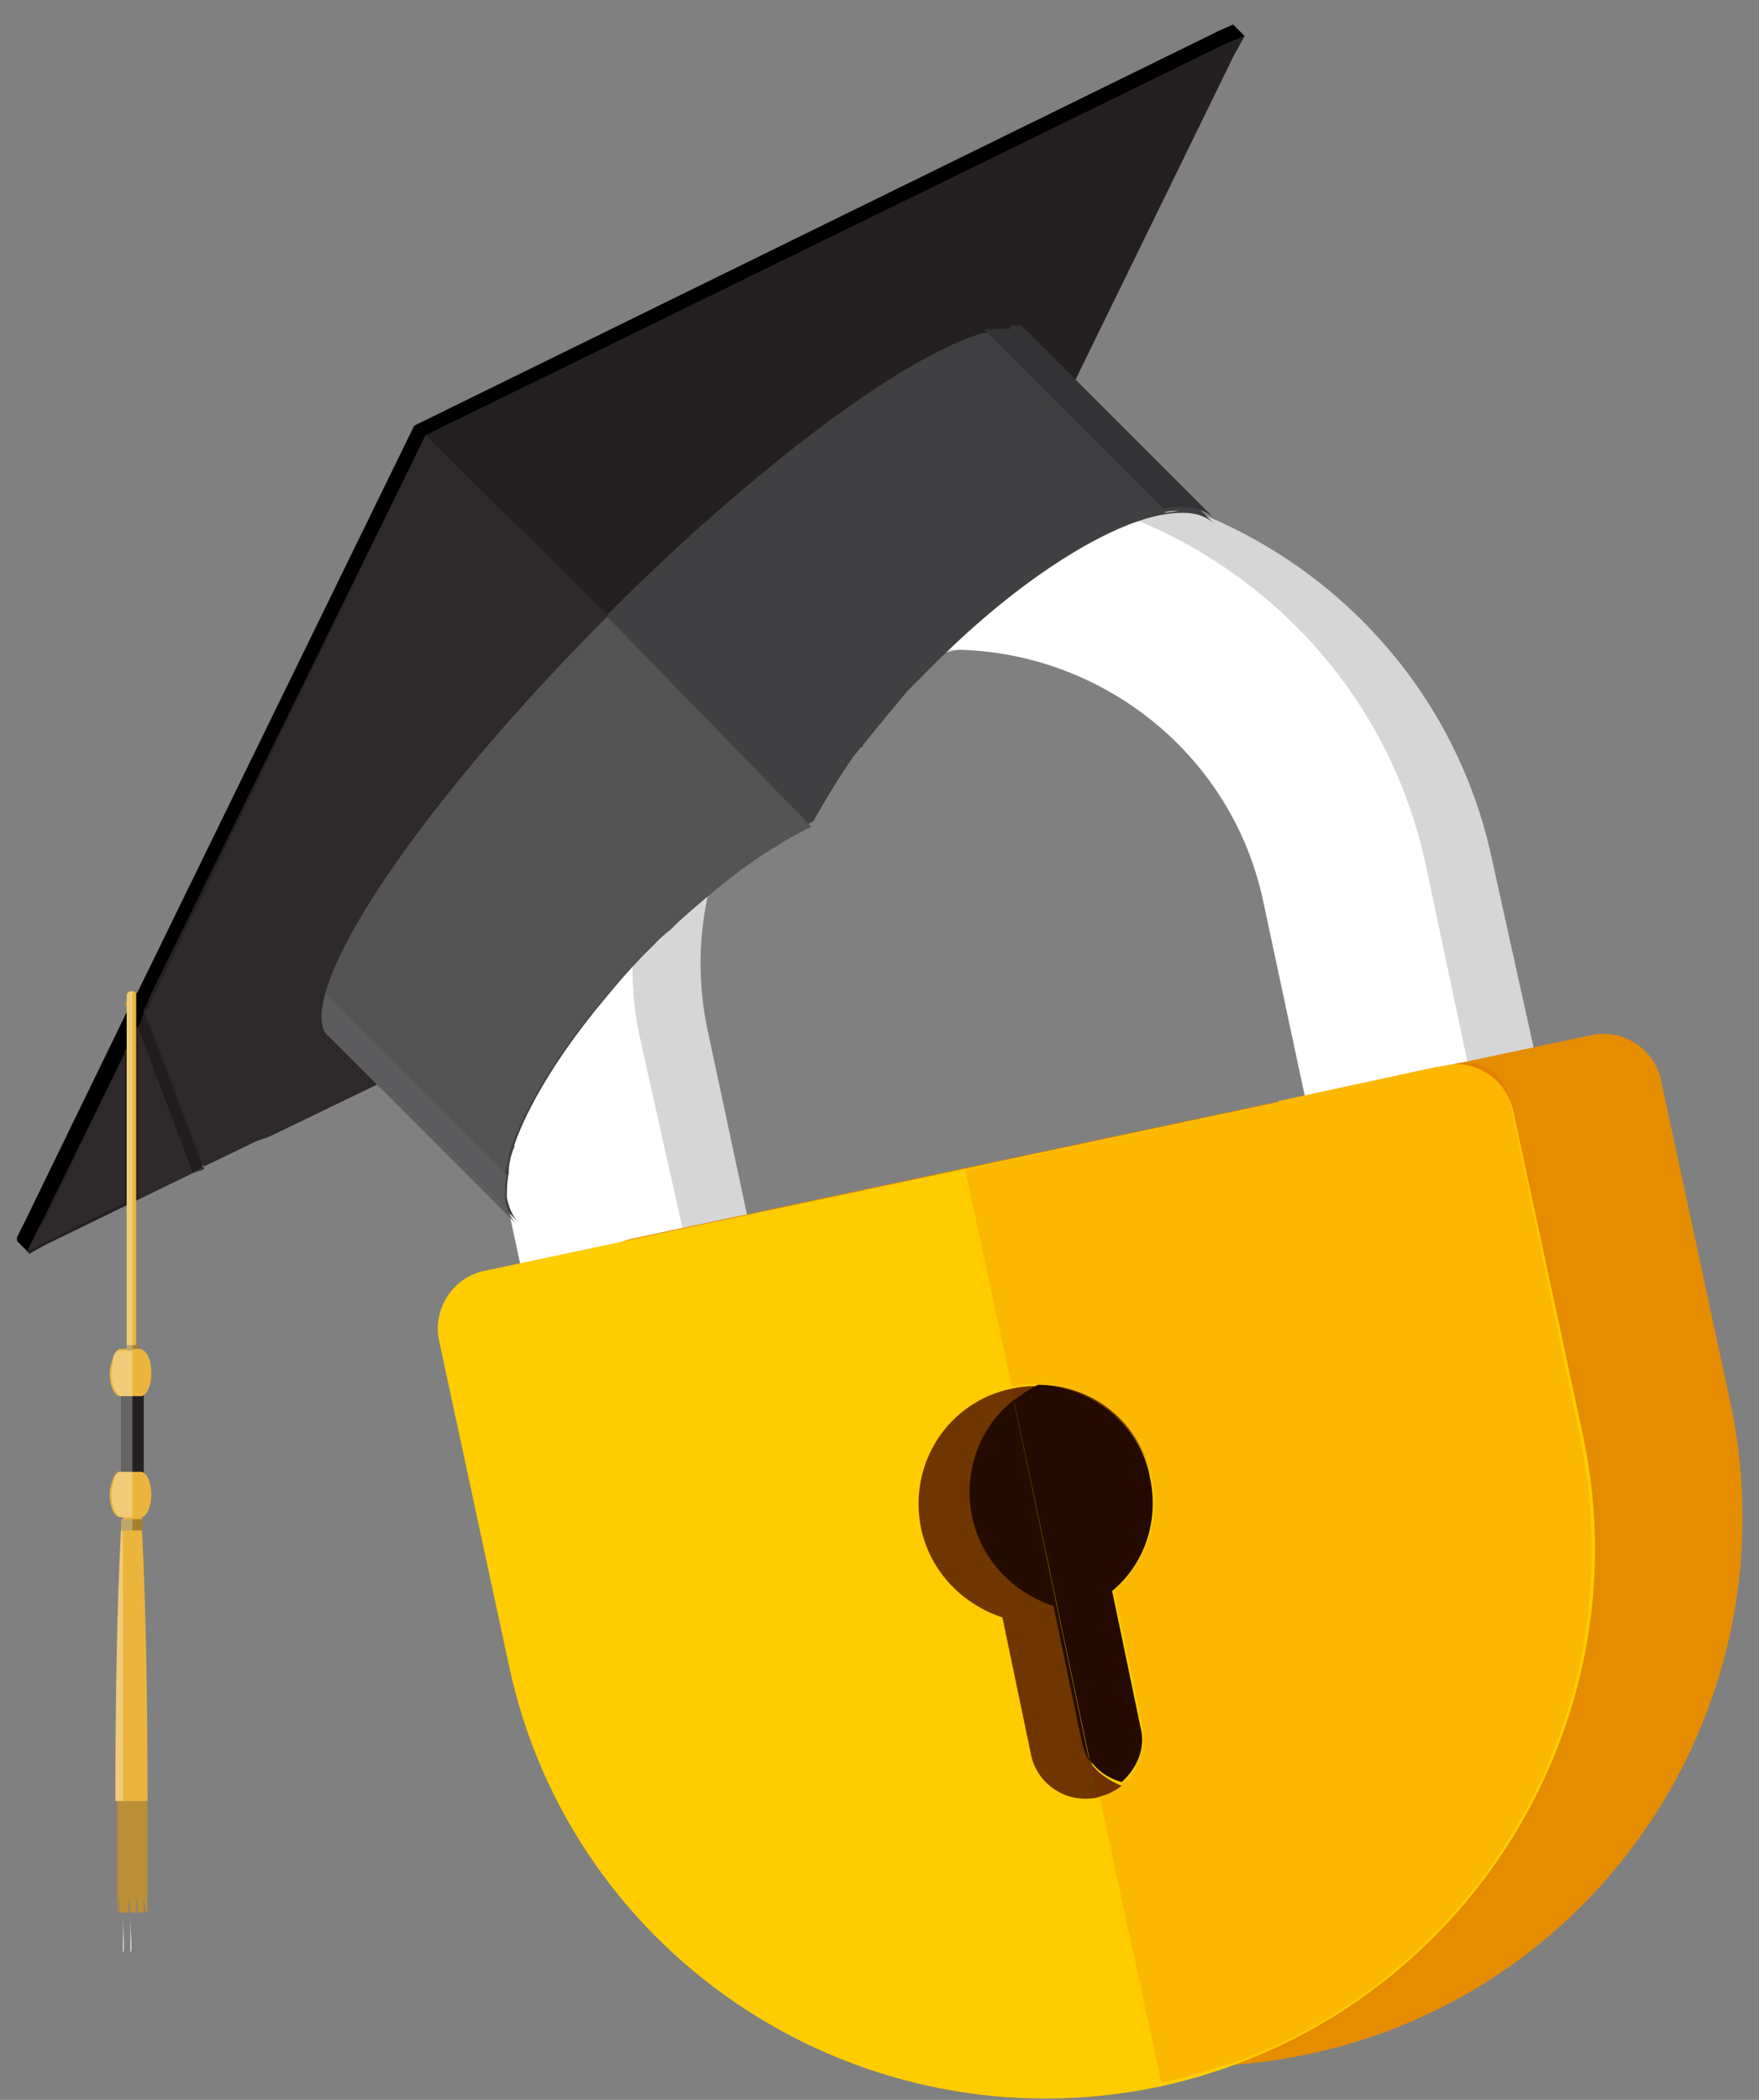 <?xml version="1.0" encoding="UTF-8"?>
<!-- Generator: Adobe Illustrator 24.1.2, SVG Export Plug-In . SVG Version: 6.00 Build 0)  -->
<svg xmlns="http://www.w3.org/2000/svg" xmlns:xlink="http://www.w3.org/1999/xlink" version="1.1" id="Laag_1" x="0px" y="0px" viewBox="0 0 93 111" style="enable-background:new 0 0 93 111;" xml:space="preserve">
<rect x="0" y="0" width="93" height="111" fill="#808080" stroke="none"/>
<style type="text/css">
	.st0{fill:#D6D6D6;}
	.st1{fill:#FFFFFF;}
	.st2{fill:#E58C00;}
	.st3{fill:#FFCC00;}
	.st4{fill:#703600;}
	.st5{fill:#240D00;}
	.st6{fill:none;}
	.st7{clip-path:url(#SVGID_2_);fill:#FCE3E8;}
	.st8{clip-path:url(#SVGID_2_);fill:#FCE5E8;}
	.st9{clip-path:url(#SVGID_2_);fill:#E38000;}
	.st10{clip-path:url(#SVGID_2_);fill:#FCB800;}
	.st11{clip-path:url(#SVGID_2_);fill:#703000;}
	.st12{clip-path:url(#SVGID_2_);fill:#240A00;}
	.st13{fill:#BD8F38;}
	.st14{clip-path:url(#SVGID_4_);}
	.st15{clip-path:url(#SVGID_4_);fill:#241F21;}
	.st16{clip-path:url(#SVGID_4_);fill:#2E292B;}
	.st17{clip-path:url(#SVGID_4_);fill:#404042;}
	.st18{clip-path:url(#SVGID_4_);fill:#5C5C5E;}
	.st19{clip-path:url(#SVGID_4_);fill:#CCCCCC;}
	.st20{clip-path:url(#SVGID_4_);fill:#1C1A1A;}
	.st21{clip-path:url(#SVGID_4_);fill:#333336;}
	.st22{clip-path:url(#SVGID_4_);fill:#FFFFFF;}
	.st23{fill:#CCCCCC;}
	.st24{fill:#333336;}
	.st25{clip-path:url(#SVGID_6_);fill:#FFFFFF;}
	.st26{clip-path:url(#SVGID_6_);fill:#1A1A1A;}
	.st27{clip-path:url(#SVGID_6_);fill:#383638;}
	.st28{clip-path:url(#SVGID_6_);fill:#424040;}
	.st29{clip-path:url(#SVGID_6_);fill:#545454;}
	.st30{clip-path:url(#SVGID_6_);fill:#6E6E6E;}
	.st31{clip-path:url(#SVGID_8_);fill:#B2B2B2;}
	.st32{clip-path:url(#SVGID_8_);}
	.st33{fill:#211C1F;}
	.st34{fill:#BA8F36;}
	.st35{clip-path:url(#SVGID_10_);fill:#EBB53D;}
	.st36{fill:#B2B2B2;}
	.st37{fill:#A3802B;}
	.st38{fill:#241F21;}
	.st39{clip-path:url(#SVGID_12_);fill:#EBB53D;}
	.st40{clip-path:url(#SVGID_12_);fill:#A3802B;}
	.st41{clip-path:url(#SVGID_12_);fill:#F0CC78;}
	.st42{fill:#BFA66B;}
	.st43{clip-path:url(#SVGID_14_);fill:#FFFFFF;}
	.st44{fill:#666363;}
	.st45{clip-path:url(#SVGID_16_);fill:#F0CC78;}
	.st46{clip-path:url(#SVGID_16_);fill:#FFFFFF;}
	.st47{clip-path:url(#SVGID_16_);fill:#CFB073;}
	.st48{clip-path:url(#SVGID_16_);fill:#BFA66B;}
</style>
<path class="st0" d="M81.2,55.9l-8.6,1.8l-2.2-10.3c-1.9-9.1-10.9-14.9-20-13s-14.9,10.9-13,20l2.2,10.3L31,66.5l-2.2-10.3  c-2.9-13.8,5.9-27.5,19.7-30.4c13.8-2.9,27.5,5.9,30.4,19.7L81.2,55.9z"></path>
<path class="st1" d="M77.6,56.2L69,58l-2.2-10.3c-1.9-9.1-10.9-14.9-20-13c-9.1,1.9-14.9,10.9-13,20L36.1,65l-8.6,1.8l-2.2-10.3  c-2.9-13.8,5.9-27.5,19.7-30.4c13.8-2.9,27.5,5.9,30.4,19.7L77.6,56.2z"></path>
<path class="st2" d="M69.1,108.6c-15.7,3.3-31.1-6.7-34.4-22.3L31,69.1c-0.3-1.6,0.7-3.2,2.3-3.6l50.9-10.8c1.6-0.3,3.2,0.7,3.6,2.3  l3.7,17.2C94.8,89.9,84.8,105.3,69.1,108.6"></path>
<path class="st3" d="M61.3,110.3c-15.7,3.3-31.1-6.7-34.4-22.3l-3.7-17.2c-0.3-1.6,0.7-3.2,2.3-3.6l50.9-10.8C78,56,79.6,57,80,58.7  l3.7,17.2C87,91.5,77,106.9,61.3,110.3"></path>
<path class="st4" d="M53.5,73.4c-3.4,0.7-5.5,4-4.8,7.4c0.5,2.3,2.2,4,4.3,4.7l1.5,7.2c0.3,1.6,1.9,2.7,3.6,2.3l-0.4-1.9  c-0.2-0.3-0.4-0.7-0.4-1l-1.5-7.2c-2.1-0.6-3.8-2.4-4.3-4.7c-0.5-2.4,0.4-4.8,2.2-6.2L53.5,73.4z"></path>
<path class="st5" d="M53.6,74c-1.8,1.4-2.7,3.8-2.2,6.2c0.5,2.3,2.2,4,4.3,4.7l1.5,7.2c0.1,0.4,0.2,0.7,0.4,1L53.6,74z"></path>
<rect x="0.9" y="1.3" class="st6" width="91.2" height="109.6"></rect>
<g>
	<defs>
		<path id="SVGID_1_" d="M32.4,55.1c-1.9-9.1,3.9-18,13-20c9.1-1.9,18,3.9,20,13l2.2,10.2l-32.9,7L32.4,55.1z M45.2,26.2    c-14.8,2.1-24.5,16.3-21.5,30.7l2.2,10.2l-1.1,0.2c-1.2,0.3-2,1.5-1.8,2.7l3.8,17.9c2.9,13.6,14.9,23,28.3,23h0.1    c1.1,0,2.3-0.1,3.4-0.2l5.1-1.1c14.2-4.4,23-18.9,19.8-33.8L79.8,58c-0.3-1.2-1.5-2-2.7-1.8l-1.1,0.2l-2-9.3    c-2.4-13-13.5-21.2-25.2-21.2C47.6,25.9,46.4,26,45.2,26.2"></path>
	</defs>
	<clipPath id="SVGID_2_">
		<use xlink:href="#SVGID_1_" style="overflow:visible;"></use>
	</clipPath>
	<polygon class="st7" points="77.1,56.2 76.1,56.4 69,57.9 76.4,56.3  "></polygon>
	<path class="st8" d="M65.1,109.2c-1.2,0.4-2.5,0.8-3.9,1.1C62.6,110,63.9,109.6,65.1,109.2C65.1,109.2,65.1,109.2,65.1,109.2"></path>
	<path class="st9" d="M77.1,56.2l-0.7,0.1C78,56,79.6,57,80,58.7l3.7,17.2c3.1,14.3-5.1,28.5-18.5,33.3c0,0,0,0,0,0   c13.4-4.8,21.5-19,18.5-33.3L79.8,58C79.6,56.7,78.4,55.9,77.1,56.2"></path>
	<path class="st10" d="M76.4,56.3L69,57.9l-18,3.8l2.5,11.6c3.4-0.7,6.7,1.4,7.4,4.8c0.5,2.3-0.4,4.6-2,6l1.5,7.2   c0.2,1.1-0.2,2.3-1,2.9c-0.4,0.3-0.8,0.5-1.3,0.6l3.3,15.3c1.3-0.3,2.6-0.7,3.9-1.1c13.4-4.8,21.5-19,18.5-33.3L80,58.7   C79.6,57,78,56,76.4,56.3"></path>
	<path class="st11" d="M53.5,73.4l0.1,0.6c0.4-0.3,0.8-0.6,1.3-0.8c2.9,0,5.4,2,6,5C60.2,74.8,56.8,72.7,53.5,73.4 M57.6,93.1   l0.4,1.9c0.5-0.1,0.9-0.3,1.3-0.6C58.6,94.1,58,93.7,57.6,93.1"></path>
	<path class="st12" d="M54.9,73.2c-0.5,0.2-0.9,0.5-1.3,0.8l4,19c0.4,0.6,1,1,1.7,1.2c0.8-0.7,1.3-1.8,1-2.9l-1.5-7.2   c1.7-1.4,2.5-3.7,2-6C60.3,75.3,57.7,73.3,54.9,73.2"></path>
</g>
<polygon points="65.2,1.3 64.3,1.7 63.6,2.3 64.7,3.4 65.3,2.8 65.8,1.9 "></polygon>
<rect x="6.7" y="52.6" transform="matrix(0.863 -0.505 0.505 0.863 -25.761 11.018)" class="st13" width="1.4" height="0.7"></rect>
<polygon points="1.3,64.7 0.9,65.6 1.5,66.2 2.4,65.8 3,65.1 1.9,64.1 "></polygon>
<g>
	<defs>
		<rect id="SVGID_3_" x="0.9" y="1.3" width="91.2" height="109.6"></rect>
	</defs>
	<clipPath id="SVGID_4_">
		<use xlink:href="#SVGID_3_" style="overflow:visible;"></use>
	</clipPath>
	<path class="st14" d="M65.2,1.3l-0.6,1.2l0,0L64.3,3l-8.1,16.6l-0.7,1.4l0,0l-7.5,15.3l0,0c-2.2,2.4-3.9,4.8-5,7l0,0l0,0l0,0l0,0   l0,0c-2.1,1.1-4.5,2.8-6.9,5l0,0L20.7,56l-1.4,0.7l-5.8,2.8l-0.3,0.1L13,59.7l-10.3,5L2,65l0,0l-1.2,0.6l0.5-1l5.4-11.1l0.1-0.2   l0.1-0.1L7,53l0.1-0.2l14.8-30.3l0,0L64.3,1.7L65.2,1.3z"></path>
	<path class="st15" d="M65.8,1.9l-0.5,0.9l-8.5,17.4l-0.7,1.4l0,0l-6.3,12.9l0,0c-0.1,0.1-0.2,0.2-0.3,0.3c-0.5,0.5-1,1-1.5,1.5   C47,37.7,46,38.9,45.1,40c-0.8,1.2-1.6,2.3-2.1,3.4l0,0l0,0h0l0,0l0,0c-2.1,1.1-4.5,2.8-6.9,5l0,0c-0.5,0.5-1,0.9-1.5,1.5   c-0.1,0.1-0.2,0.2-0.3,0.3l-12.9,6.3l-1.4,0.7l-5.8,2.8l-0.3,0.1l-0.3,0.1l-2.9,1.4L10.2,62l-7.8,3.8l-0.9,0.5L2,65l0.3-0.6l5-10.2   l0.1-0.2l0.1-0.3l0.1-0.3l0,0l0.2-0.4l0.2-0.5L22.5,23l0,0L64,2.7l0.6-0.3h0L65.8,1.9z"></path>
	<path class="st16" d="M22.5,23L22.5,23L8.1,52.7l-0.2,0.5l-0.2,0.4l0,0l2.8,7.4l0.3,0.8L10.2,62l-0.3-0.8l-2.6-6.9l0,0.1v9l2.9-1.4   l0.5-0.3l2.9-1.4l0.3-0.1l0.3-0.1l5.8-2.8l-0.6-0.6l-1.9-1.9c-0.3-0.3-0.4-0.6-0.4-1.1c0-0.3,0.1-0.7,0.2-1.2h0   c1.1-4,6.9-11.8,14.9-19.9L22.5,23z M6.7,55.5l-4.3,8.9L2,65l-0.6,1.2l0.9-0.5l4.3-2.1V55.5z"></path>
	<path class="st17" d="M64.2,27.7c-0.6-0.6-1.5-0.7-2.7-0.5h0c-2.9,0.5-7.4,3.3-11.7,7.5l0,0c-0.1,0.1-0.2,0.2-0.3,0.3   c-0.5,0.5-1,1-1.5,1.5C47,37.7,46,38.9,45.1,40c-0.8,1.2-1.6,2.3-2.1,3.4l0,0l0,0l0,0h0l0,0l0,0c-2.1,1.1-4.5,2.8-6.9,5l0,0   c-0.5,0.5-1,0.9-1.5,1.5c-0.1,0.1-0.2,0.2-0.3,0.3c-1.1,1.1-2,2.2-2.9,3.3c-2,2.5-3.5,5-4.2,7l0,0.1c-0.2,0.5-0.3,0.9-0.3,1.4   c-0.1,0.5-0.1,0.9-0.1,1.3c0.1,0.5,0.3,1,0.6,1.3l-1.1-1.1l-6.3-6.3l-0.6-0.6l-1.9-1.9c-0.4-0.4-0.5-1.2-0.2-2.3   c1.1-4,6.9-11.8,14.9-19.9v0l0,0c8-8,15.9-13.8,19.9-14.9h0c0.1,0,0.1,0,0.2-0.1c0.1,0,0.1,0,0.2,0c0.1,0,0.2,0,0.3-0.1   c0.2,0,0.3,0,0.5,0h0.1c0.1,0,0.1,0,0.2,0c0.1,0,0.2,0,0.2,0c0.1,0,0.2,0,0.2,0.1c0.2,0.1,0.3,0.2,0.4,0.3l2.5,2.5L64.2,27.7z"></path>
	<path class="st18" d="M17.2,52.5c-0.1,0.4-0.2,0.8-0.2,1.2c0,0.5,0.1,0.9,0.4,1.1l1.9,1.9l0.6,0.6l6.3,6.3l1.1,1.1   c-0.3-0.3-0.5-0.8-0.6-1.3c0-0.1,0-0.3,0-0.4c0-0.3,0-0.6,0.1-0.9l0,0c0,0,0,0,0,0l-5.4-5.4h0l-0.4-0.4L17.2,52.5z"></path>
	<path class="st19" d="M59.5,22.9l4.7,4.7c0,0,0,0,0.1,0.1L59.5,22.9z M62.4,27c-0.3,0-0.6,0-0.9,0.1h0h0h0   C61.9,27.1,62.2,27,62.4,27c0.1,0,0.1,0,0.2,0C62.6,27,62.5,27,62.4,27"></path>
	<path class="st20" d="M53.3,17.4L53.3,17.4c-0.2,0-0.3,0-0.4,0C53,17.4,53.1,17.4,53.3,17.4L53.3,17.4c0.1,0,0.1,0,0.2,0   c0.1,0,0.1,0,0.2,0c-0.1,0-0.1,0-0.2,0C53.4,17.4,53.4,17.4,53.3,17.4 M52.7,17.5c0,0-0.1,0-0.1,0C52.6,17.5,52.7,17.5,52.7,17.5    M53.8,17.5C53.8,17.5,53.8,17.5,53.8,17.5C53.8,17.5,53.8,17.5,53.8,17.5 M52.2,17.6L52.2,17.6C52.2,17.6,52.2,17.6,52.2,17.6   C52.2,17.6,52.2,17.6,52.2,17.6C52.2,17.6,52.2,17.6,52.2,17.6 M52,17.6C52,17.6,52,17.6,52,17.6C52,17.6,52,17.6,52,17.6    M54.2,17.7C54.2,17.7,54.2,17.7,54.2,17.7C54.2,17.7,54.2,17.7,54.2,17.7"></path>
	<path class="st21" d="M53.3,17.4L53.3,17.4c-0.2,0-0.3,0-0.4,0c-0.1,0-0.1,0-0.2,0c0,0,0,0,0,0c0,0-0.1,0-0.1,0c-0.1,0-0.1,0-0.2,0   c-0.1,0-0.1,0-0.2,0c0,0,0,0,0,0c0,0,0,0,0,0c-0.1,0-0.1,0-0.2,0c0,0,0,0,0,0l9.5,9.5c0.3-0.1,0.6-0.1,0.9-0.1c0.1,0,0.1,0,0.2,0   c0.6,0,1.1,0.2,1.5,0.5l-4.7-4.7l-5.1-5.1c0,0,0,0-0.1-0.1c0,0-0.1,0-0.1-0.1c-0.1-0.1-0.2-0.1-0.2-0.1c0,0-0.1,0-0.1,0   c0,0,0,0,0,0c0,0-0.1,0-0.1,0c0,0,0,0-0.1,0c-0.1,0-0.1,0-0.2,0C53.4,17.4,53.4,17.4,53.3,17.4"></path>
	<path class="st22" d="M61.5,27.1c-2.9,0.5-7.4,3.3-11.7,7.5l0,0c0,0,0,0,0,0c0,0,0,0,0,0l0,0C54.1,30.4,58.6,27.6,61.5,27.1   L61.5,27.1 M48.7,35.7c-0.2,0.2-0.5,0.5-0.7,0.7l0,0C48.3,36.2,48.5,36,48.7,35.7"></path>
	<path class="st14" d="M48.1,36.4C48.1,36.4,48.1,36.4,48.1,36.4c-0.1,0.1-0.1,0.1-0.2,0.2C47.9,36.6,48,36.5,48.1,36.4L48.1,36.4   L48.1,36.4z M45.7,39.3c-0.1,0.1-0.1,0.2-0.2,0.2C45.6,39.4,45.6,39.4,45.7,39.3 M44.8,40.4c-0.7,1-1.3,2-1.8,3l0,0   C43.5,42.5,44.1,41.5,44.8,40.4"></path>
	<path class="st17" d="M52,17.6L52,17.6L52,17.6c-4,1.1-11.9,6.9-19.9,14.9L43,43.4c0.5-0.9,1.1-1.9,1.8-3c0.2-0.3,0.4-0.6,0.7-0.9   c0.1-0.1,0.1-0.2,0.2-0.2c0.7-0.9,1.4-1.8,2.2-2.7c0.1-0.1,0.1-0.1,0.2-0.2c0.2-0.2,0.5-0.5,0.7-0.7c0.2-0.3,0.5-0.5,0.8-0.8   c0.1-0.1,0.2-0.2,0.3-0.3c0,0,0,0,0,0l0,0c4.3-4.2,8.7-6.9,11.7-7.5L52,17.6L52,17.6z"></path>
</g>
<polygon class="st23" points="61.5,27.1 61.5,27.1 61.5,27.1 61.5,27.1 "></polygon>
<polygon class="st24" points="52,17.6 52,17.6 52,17.6 61.5,27.1 61.5,27.1 "></polygon>
<g>
	<defs>
		<rect id="SVGID_5_" x="0.9" y="1.3" width="91.2" height="109.6"></rect>
	</defs>
	<clipPath id="SVGID_6_">
		<use xlink:href="#SVGID_5_" style="overflow:visible;"></use>
	</clipPath>
	<path class="st25" d="M36,48.5L36,48.5c-0.1,0.1-0.3,0.3-0.4,0.4C35.8,48.7,35.9,48.6,36,48.5 M34.5,49.9   C34.5,49.9,34.5,49.9,34.5,49.9c-0.1,0.1-0.3,0.3-0.4,0.4c-0.1,0.1-0.1,0.2-0.2,0.2c0.1-0.1,0.1-0.2,0.2-0.2   C34.3,50.1,34.4,50,34.5,49.9C34.5,49.9,34.5,49.9,34.5,49.9 M27.1,60.6L27.1,60.6C27.1,60.6,27.1,60.6,27.1,60.6   C27.1,60.6,27.1,60.6,27.1,60.6"></path>
	<path class="st26" d="M41.2,44.5c-1.7,1-3.4,2.4-5.2,4l0,0c0,0,0,0,0,0l0,0l0,0C37.8,46.9,39.6,45.5,41.2,44.5"></path>
	<polygon class="st27" points="32.1,32.6 32.1,32.6 32.1,32.6 32.1,32.6  "></polygon>
	<path class="st28" d="M32.1,32.6c-8,8-13.8,15.9-14.9,19.9v0c0,0,0,0,0,0C18.3,48.5,24.1,40.6,32.1,32.6L32.1,32.6z"></path>
	<path class="st29" d="M32.1,32.6L32.1,32.6c-8,8-13.8,15.9-14.9,19.9l3.5,3.5l0.2,0.2l0.4,0.4h0l2.2,2.2l3.2,3.2   c0.1-0.4,0.2-0.9,0.3-1.3c0,0,0,0,0,0l0,0c1-2.8,3.4-6.5,6.9-10.1c0.1-0.1,0.1-0.2,0.2-0.2c0.1-0.1,0.2-0.2,0.3-0.3c0,0,0,0,0,0   c0.4-0.4,0.7-0.7,1.1-1c0.1-0.1,0.3-0.3,0.4-0.4l0,0c1.8-1.6,3.5-3,5.2-4c0.6-0.4,1.2-0.7,1.8-1L32.1,32.6z"></path>
	<path class="st30" d="M17.2,52.5L17.2,52.5C17.2,52.5,17.2,52.5,17.2,52.5l3.7,3.7L20.7,56L17.2,52.5z M21.3,56.6L21.3,56.6   l5.4,5.4v0l-3.2-3.2L21.3,56.6z"></path>
</g>
<polygon points="43,43.4 43,43.5 43,43.4 "></polygon>
<polygon points="43,43.4 43,43.4 43,43.4 "></polygon>
<g>
	<defs>
		<rect id="SVGID_7_" x="0.9" y="1.3" width="91.2" height="109.6"></rect>
	</defs>
	<clipPath id="SVGID_8_">
		<use xlink:href="#SVGID_7_" style="overflow:visible;"></use>
	</clipPath>
	<path class="st31" d="M7.2,52.5C7.2,52.5,7.2,52.5,7.2,52.5L7.2,52.5C7.2,52.5,7.2,52.5,7.2,52.5"></path>
	<polyline class="st32" points="7.2,52.5 7.2,52.6 7.2,52.6 7.2,54.2 7.3,54.3 7.4,54.1 7.5,53.8 7.6,53.6 7.3,52.5 7.2,52.5  "></polyline>
</g>
<polygon class="st33" points="7.6,53.6 7.6,53.6 7.5,53.8 7.4,54.1 7.3,54.3 9.9,61.2 10.2,62 10.7,61.7 10.4,61 "></polygon>
<polygon class="st34" points="6.2,94.9 6.2,101.1 6.2,101.1 6.3,100.2 6.3,101.1 6.4,101.1 6.4,100.2 6.4,101.1 6.7,101.1   6.7,100.2 6.7,101.1 6.8,101.1 6.8,100.2 6.9,101.1 7.1,101.1 7.1,100.2 7.1,101.1 7.2,101.1 7.2,100.2 7.3,101.1 7.5,101.1   7.5,100.2 7.5,101.1 7.6,101.1 7.6,100.2 7.7,101.1 7.8,101.1 7.8,94.9 "></polygon>
<g>
	<defs>
		<rect id="SVGID_9_" x="0.9" y="1.3" width="91.2" height="109.6"></rect>
	</defs>
	<clipPath id="SVGID_10_">
		<use xlink:href="#SVGID_9_" style="overflow:visible;"></use>
	</clipPath>
	<path class="st35" d="M7.8,95.8c0,0.9,0,1.8,0,2.7c0,0.9,0,1.7,0,2.3c0,1.4,0,2.3,0,2.3h0c0,0,0-0.8,0-2.1c0-0.1,0-0.1,0-0.2   c0-0.7,0-1.5,0-2.3c0-0.9,0-1.8,0-2.7c0-0.2,0-0.4,0-0.6H7.7c0,0.4,0,0.8,0,1.2c0,0.9,0,1.7,0,2.3c0,1.4,0,2.3,0,2.3h0   c0,0,0-0.9,0-2.3c0-0.7,0-1.5,0-2.3c0-0.4,0-0.8,0-1.2H7.4c0,0.2,0,0.4,0,0.6c0,0.9,0,1.8,0,2.7c0,0.9,0,1.7,0,2.3   c0,0.1,0,0.1,0,0.2c0,1.3,0,2.1,0,2.1h0c0,0,0-0.8,0-2.1c0-0.1,0-0.1,0-0.2c0-0.7,0-1.5,0-2.3c0-0.9,0-1.8,0-2.7c0-0.2,0-0.4,0-0.6   H7.2c0,0.4,0,0.8,0,1.2c0,0.9,0,1.7,0,2.3c0,1.4,0,2.3,0,2.3h0c0,0,0-0.9,0-2.3c0-0.7,0-1.5,0-2.3c0-0.4,0-0.8,0-1.2H7   c0,0.2,0,0.4,0,0.6c0,0.9,0,1.8,0,2.7c0,0.9,0,1.7,0,2.3c0,0.1,0,0.1,0,0.2c0,1.3,0,2.1,0,2.1h0c0,0,0-0.8,0-2.1c0-0.1,0-0.1,0-0.2   c0-0.7,0-1.5,0-2.3c0-0.9,0-1.8,0-2.7c0-0.2,0-0.4,0-0.6H6.8c0,0.4,0,0.8,0,1.2c0,0.9,0,1.7,0,2.3c0,1.4,0,2.3,0,2.3h0   c0,0,0-0.9,0-2.3c0-0.7,0-1.5,0-2.3c0-0.4,0-0.8,0-1.2H6.6c0,0.2,0,0.4,0,0.6c0,0.9,0,1.8,0,2.7c0,0.9,0,1.7,0,2.3   c0,0.1,0,0.1,0,0.2c0,1.3,0,2.1,0,2.1h0c0,0,0-0.8,0-2.1c0-0.1,0-0.1,0-0.2c0-0.7,0-1.5,0-2.3c0-0.9,0-1.8,0-2.7c0-0.2,0-0.4,0-0.6   H6.4c0,0.4,0,0.8,0,1.2c0,0.9,0,1.7,0,2.3c0,1.4,0,2.3,0,2.3h0c0,0,0-0.9,0-2.3c0-0.7,0-1.5,0-2.3c0-0.4,0-0.8,0-1.2H6.2   c0,0.2,0,0.4,0,0.6c0,0.9,0,1.8,0,2.7c0,0.9,0,1.7,0,2.3c0,0.1,0,0.1,0,0.2c0,1.3,0,2.1,0,2.1h0c0,0,0-0.9,0-2.3c0-0.7,0-1.5,0-2.3   c0-0.9,0-1.8,0-2.7c0-0.2,0-0.4,0-0.6h0c0-5.6,0.1-10.7,0.3-14.4c0-0.2,0-0.4,0-0.6c0-0.7,0.1-1.3,0.1-1.8c0-0.2,0-0.3,0-0.5l0-0.1   C6.7,76,6.8,75,7,75c0.2,0,0.3,1,0.4,2.8l0,0.1c0,0.2,0,0.3,0,0.5c0,0.6,0.1,1.2,0.1,1.8c0,0.2,0,0.4,0,0.6   c0.2,3.7,0.3,8.8,0.3,14.4h0C7.8,95.4,7.8,95.6,7.8,95.8"></path>
	<path class="st35" d="M7.2,52.6v19.2H6.7V52.6c0-0.1,0.1-0.2,0.2-0.2l0.1,0C7.1,52.4,7.2,52.4,7.2,52.6"></path>
</g>
<rect x="7.2" y="71.1" class="st36" width="0" height="0.3"></rect>
<rect x="7" y="71.1" class="st37" width="0.3" height="0.3"></rect>
<rect x="6.4" y="73.5" class="st38" width="1.2" height="4.4"></rect>
<g>
	<defs>
		<rect id="SVGID_11_" x="0.9" y="1.3" width="91.2" height="109.6"></rect>
	</defs>
	<clipPath id="SVGID_12_">
		<use xlink:href="#SVGID_11_" style="overflow:visible;"></use>
	</clipPath>
	<path class="st39" d="M8,72.6c0,0.6-0.2,1.1-0.5,1.2l-0.1,0h-1l-0.1,0c-0.3-0.1-0.5-0.6-0.5-1.2c0-0.3,0.1-0.6,0.2-0.9   c0.1-0.2,0.2-0.4,0.4-0.4h1C7.8,71.4,8,71.9,8,72.6"></path>
	<path class="st40" d="M7.5,80.3L7.5,80.3l-0.6,0v0.6h0.5l0.1,0C7.6,80.6,7.5,80.4,7.5,80.3"></path>
	<path class="st39" d="M8,79c0,0.6-0.2,1.1-0.5,1.2l-0.1,0h-1l-0.1,0c-0.3-0.1-0.5-0.6-0.5-1.2c0-0.3,0.1-0.6,0.2-0.9   c0.1-0.2,0.2-0.3,0.3-0.3l0.1,0h1l0.1,0C7.8,77.9,8,78.4,8,79"></path>
	<path class="st41" d="M7,52.4l-0.1,0c-0.1,0-0.1,0.1-0.2,0.2v18.8l0,0v-0.3H7V52.4z"></path>
</g>
<rect x="6.7" y="71.1" class="st42" width="0.3" height="0.3"></rect>
<g>
	<defs>
		<rect id="SVGID_13_" x="0.9" y="1.3" width="91.2" height="109.6"></rect>
	</defs>
	<clipPath id="SVGID_14_">
		<use xlink:href="#SVGID_13_" style="overflow:visible;"></use>
	</clipPath>
	<path class="st43" d="M6.3,71.4c-0.1,0.1-0.2,0.2-0.2,0.3C6,72,5.9,72.3,5.9,72.6c0,0.6,0.2,1.1,0.5,1.2v4c0,0,0,0,0,0v-4   c-0.3-0.1-0.5-0.6-0.5-1.2c0-0.3,0.1-0.6,0.2-0.9C6.1,71.6,6.2,71.5,6.3,71.4"></path>
</g>
<polygon class="st44" points="6.4,77.9 6.4,77.8 7,77.8 7,73.8 6.4,73.8 6.4,73.8 "></polygon>
<g>
	<defs>
		<rect id="SVGID_15_" x="0.9" y="1.3" width="91.2" height="109.6"></rect>
	</defs>
	<clipPath id="SVGID_16_">
		<use xlink:href="#SVGID_15_" style="overflow:visible;"></use>
	</clipPath>
	<path class="st45" d="M7,71.4H6.7h0H6.4c-0.1,0-0.1,0-0.2,0c-0.1,0.1-0.2,0.2-0.2,0.3C6,72,5.9,72.3,5.9,72.6   c0,0.6,0.2,1.1,0.5,1.2l0.1,0H7V71.4z"></path>
	<path class="st46" d="M6.3,77.9c-0.1,0.1-0.2,0.2-0.2,0.3C6,78.4,5.9,78.7,5.9,79c0,0.6,0.2,1.1,0.5,1.2c0,0.2,0,0.4,0,0.6   c-0.2,3.7-0.3,8.8-0.3,14.4h0c0,0.2,0,0.4,0,0.6c0,0.9,0,1.8,0,2.7c0,0.9,0,1.7,0,2.3c0,1.4,0,2.3,0,2.3h0h0c0,0,0-0.9,0-2.3   c0-0.7,0-1.5,0-2.3c0-0.9,0-1.8,0-2.7c0-0.2,0-0.4,0-0.6h0c0-5.6,0.1-10.7,0.3-14.4c0-0.2,0-0.4,0-0.6c-0.3-0.1-0.5-0.6-0.5-1.2   c0-0.3,0.1-0.6,0.2-0.9C6.1,78,6.2,77.9,6.3,77.9 M6.9,101.1L6.9,101.1L6.9,101.1c0,1.3,0,2.1,0,2.1h0h0   C7,103.2,6.9,102.3,6.9,101.1"></path>
	<path class="st47" d="M6.9,95.2L6.9,95.2L6.9,95.2L6.9,95.2c0,0.2,0,0.4,0,0.6c0,0.9,0,1.8,0,2.7c0,0.9,0,1.7,0,2.3   c0,0.1,0,0.1,0,0.2v0h0v0c0-0.1,0-0.1,0-0.2c0-0.7,0-1.5,0-2.3c0-0.9,0-1.8,0-2.7C6.9,95.6,6.9,95.4,6.9,95.2 M6.7,95.2L6.7,95.2   L6.7,95.2L6.7,95.2c0,0.4,0,0.8,0,1.2c0,0.9,0,1.7,0,2.3c0,1.4,0,2.3,0,2.3h0h0c0,0,0-0.9,0-2.3c0-0.7,0-1.5,0-2.3   C6.7,96,6.7,95.6,6.7,95.2"></path>
	<path class="st46" d="M6.5,101.1L6.5,101.1L6.5,101.1c0,1.3,0,2.1,0,2.1h0h0C6.6,103.2,6.5,102.3,6.5,101.1"></path>
	<path class="st47" d="M6.5,95.2H6.4v0L6.5,95.2c0,0.2,0,0.4,0,0.6c0,0.9,0,1.8,0,2.7c0,0.9,0,1.7,0,2.3c0,0.1,0,0.1,0,0.2v0h0v0   c0-0.1,0-0.1,0-0.2c0-0.7,0-1.5,0-2.3c0-0.9,0-1.8,0-2.7C6.5,95.6,6.5,95.4,6.5,95.2 M6.3,95.2L6.3,95.2L6.3,95.2L6.3,95.2   c0,0.4,0,0.8,0,1.2c0,0.9,0,1.7,0,2.3c0,1.4,0,2.3,0,2.3h0h0c0,0,0-0.9,0-2.3c0-0.7,0-1.5,0-2.3C6.3,96,6.3,95.6,6.3,95.2"></path>
	<path class="st45" d="M6.4,80.8L6.4,80.8c-0.2,3.7-0.3,8.8-0.3,14.4h0c0,0.2,0,0.4,0,0.6c0,0.9,0,1.8,0,2.7c0,0.9,0,1.7,0,2.3   c0,1.4,0,2.3,0,2.3h0c0,0,0-0.8,0-2.1v0c0-0.1,0-0.1,0-0.2c0-0.7,0-1.5,0-2.3c0-0.9,0-1.8,0-2.7c0-0.2,0-0.4,0-0.6h0h0.1   c0,0.4,0,0.8,0,1.2c0,0.9,0,1.7,0,2.3c0,1.4,0,2.3,0,2.3h0c0,0,0-0.9,0-2.3c0-0.7,0-1.5,0-2.3c0-0.4,0-0.8,0-1.2h0.1   c0,0.2,0,0.4,0,0.6c0,0.9,0,1.8,0,2.7c0,0.9,0,1.7,0,2.3c0,0.1,0,0.1,0,0.2v0c0,1.3,0,2.1,0,2.1h0c0,0,0-0.8,0-2.1v0   c0-0.1,0-0.1,0-0.2c0-0.7,0-1.5,0-2.3c0-0.9,0-1.8,0-2.7c0-0.2,0-0.4,0-0.6h0h0.1c0,0.4,0,0.8,0,1.2c0,0.9,0,1.7,0,2.3   c0,1.4,0,2.3,0,2.3h0c0,0,0-0.9,0-2.3c0-0.7,0-1.5,0-2.3c0-0.4,0-0.8,0-1.2h0.1c0,0.2,0,0.4,0,0.6c0,0.9,0,1.8,0,2.7   c0,0.9,0,1.7,0,2.3c0,0.1,0,0.1,0,0.2v0c0,1.3,0,2.1,0,2.1h0V80.8L6.4,80.8L6.4,80.8z"></path>
	<path class="st48" d="M6.4,80.3L6.4,80.3c0,0.2,0,0.4,0,0.6l0.1,0H7v-0.6L6.4,80.3L6.4,80.3z"></path>
	<path class="st45" d="M7,77.8H6.4l-0.1,0c0,0,0,0,0,0c0,0,0,0,0,0c-0.1,0.1-0.2,0.2-0.2,0.3C6,78.4,5.9,78.7,5.9,79   c0,0.6,0.2,1.1,0.5,1.2l0.1,0H7V77.8z"></path>
</g>
</svg>
